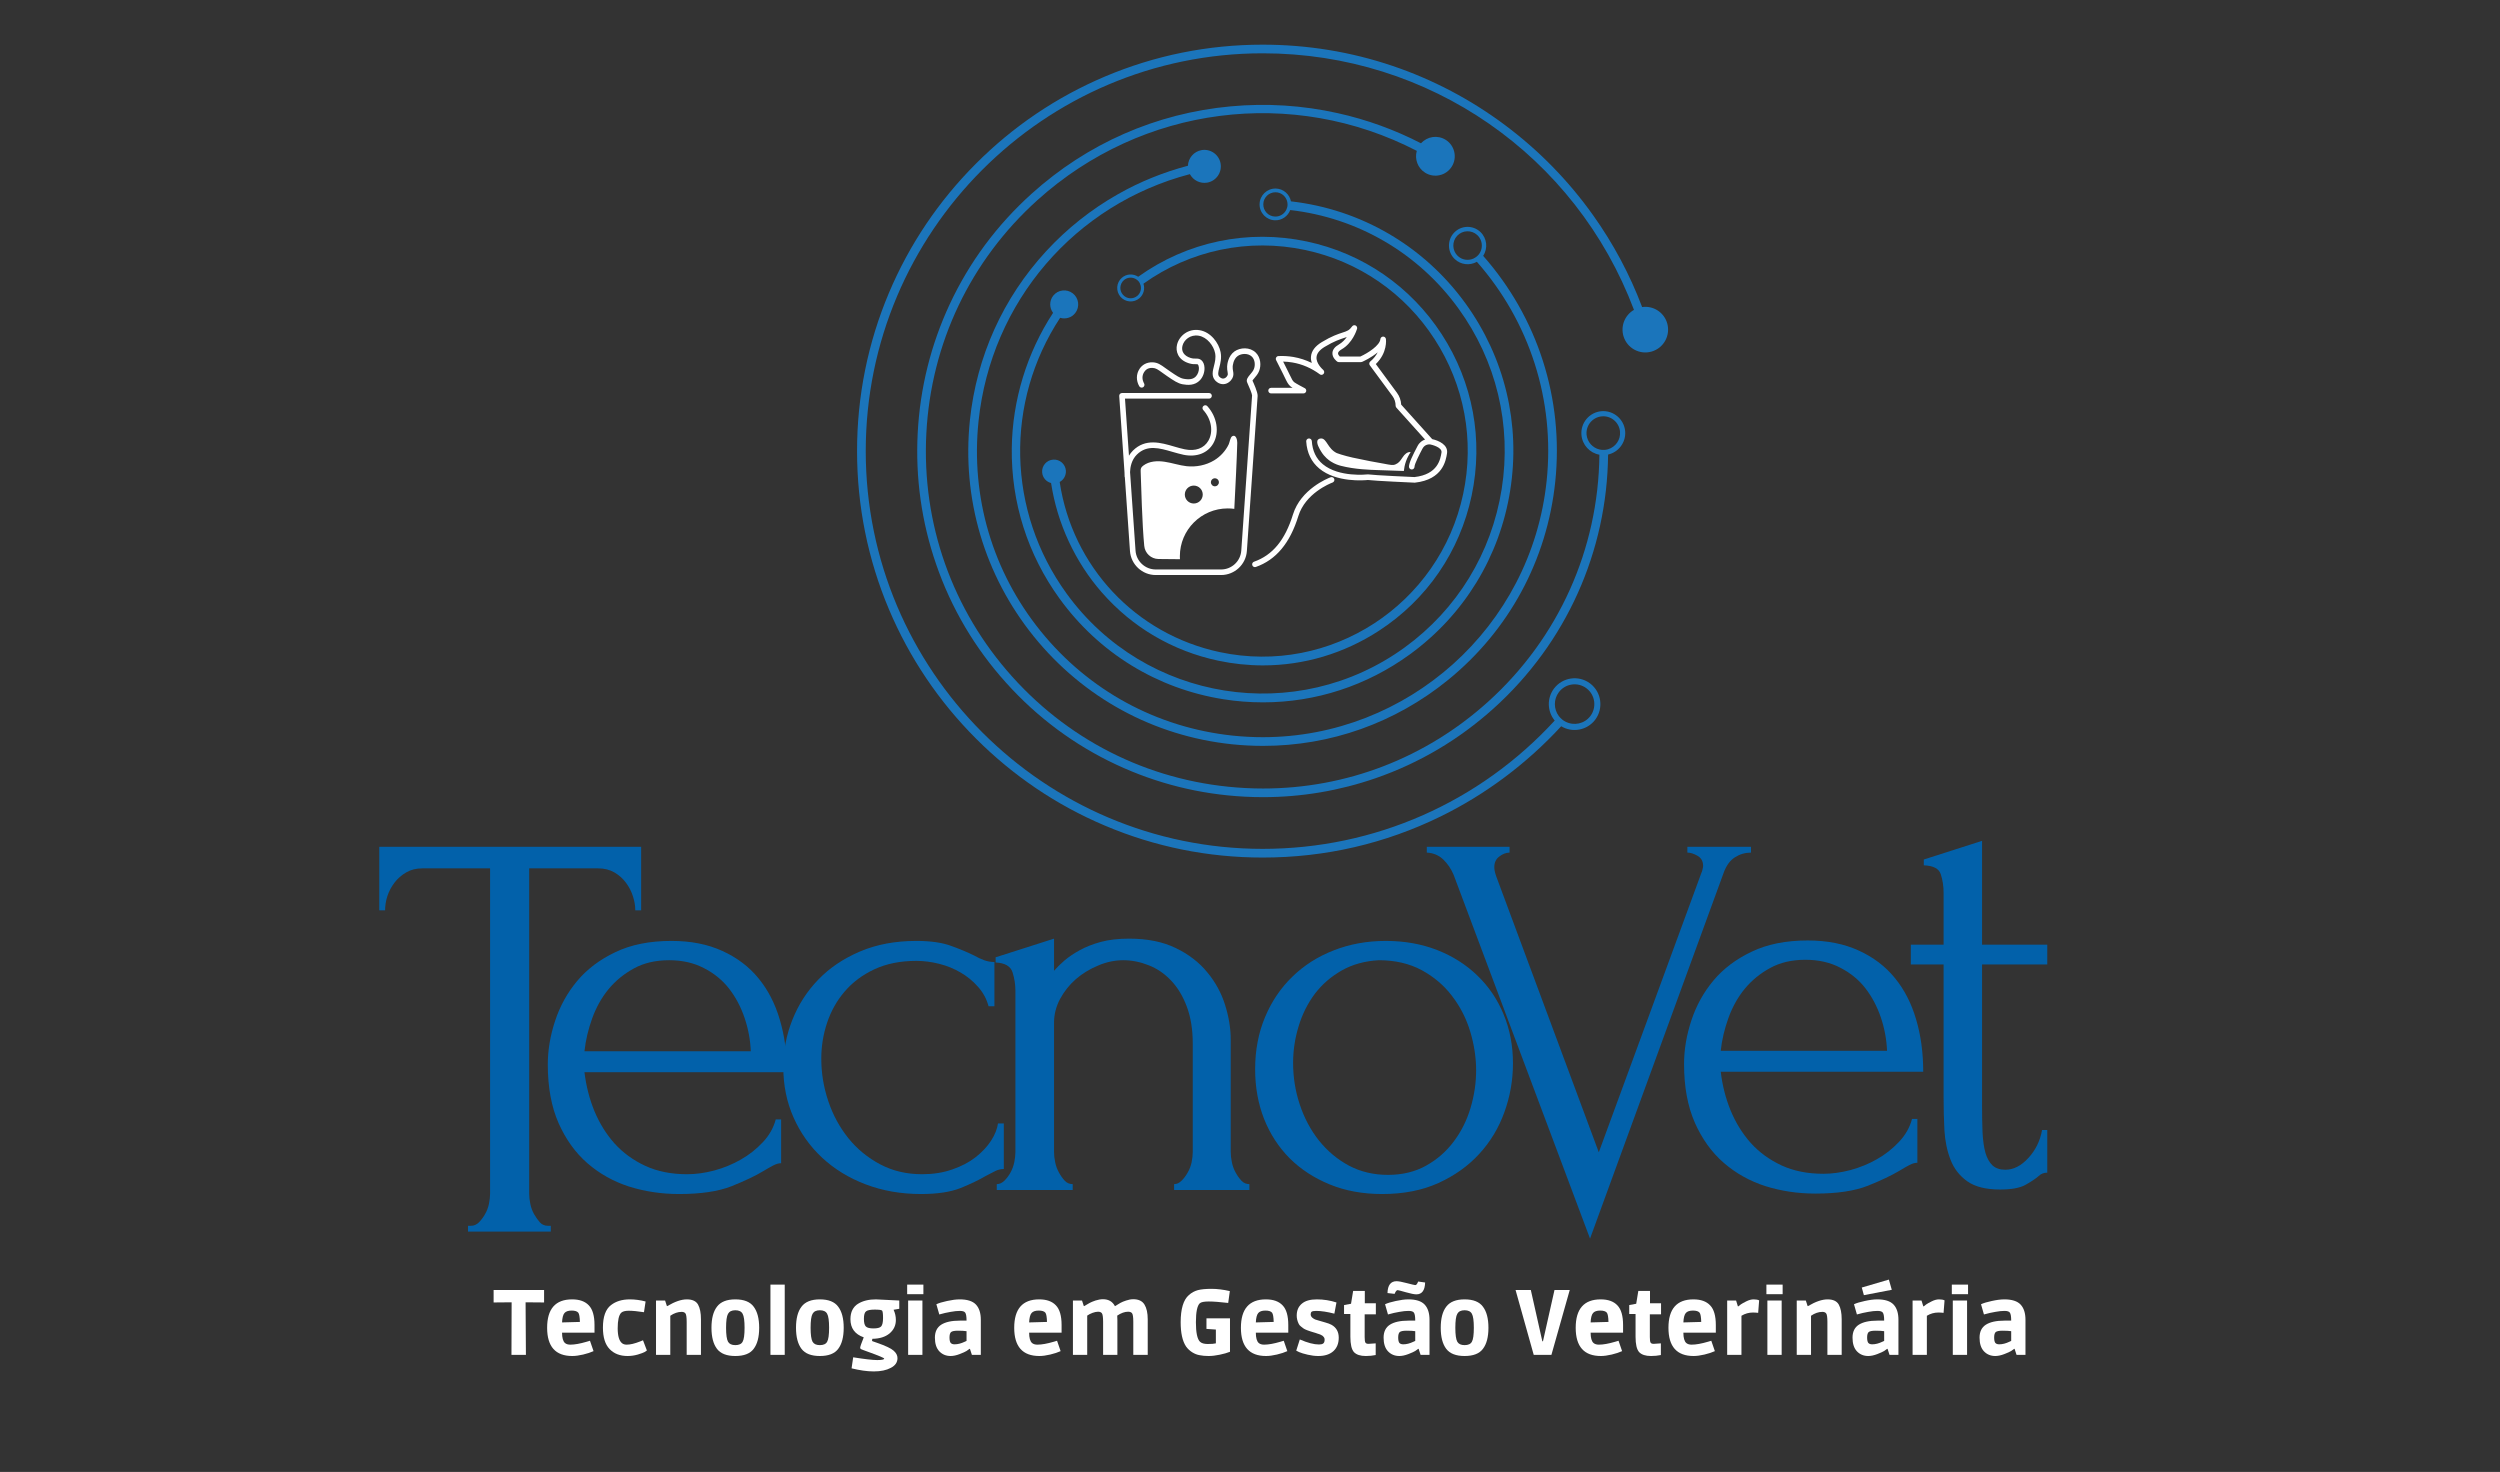 <svg version="1.0" preserveAspectRatio="xMidYMid meet" height="189" viewBox="0 0 240.75 141.75" zoomAndPan="magnify" width="321" xmlns:xlink="http://www.w3.org/1999/xlink" xmlns="http://www.w3.org/2000/svg"><rect x="0" y="0" width="240.75" height="141.75" fill="#333333" stroke="none"/><defs><g></g><clipPath id="4a971feea4"><path clip-rule="nonzero" d="M 82.535 4.266 L 160.891 4.266 L 160.891 82.617 L 82.535 82.617 Z M 82.535 4.266"></path></clipPath><clipPath id="54b3aa7fe5"><path clip-rule="nonzero" d="M 107.75 31.316 L 139.801 31.316 L 139.801 55.535 L 107.75 55.535 Z M 107.75 31.316"></path></clipPath></defs><path fill-rule="nonzero" fill-opacity="1" d="M 109.719 28.727 C 109.473 28.938 109.59 28.836 109.719 28.727" fill="#1b75bb"></path><path fill-rule="nonzero" fill-opacity="1" d="M 109.637 27.082 C 109.746 27.211 109.812 27.359 109.848 27.512 C 109.926 27.859 109.82 28.238 109.531 28.484 C 109.117 28.844 108.488 28.797 108.133 28.379 C 107.773 27.965 107.82 27.336 108.234 26.977 C 108.191 27.016 108.152 27.051 108.129 27.07 C 108.148 27.055 108.18 27.027 108.234 26.977 C 108.309 26.914 108.34 26.887 108.352 26.879 C 108.336 26.891 108.285 26.934 108.234 26.977 C 108.551 26.703 108.992 26.668 109.34 26.852 C 109.449 26.906 109.551 26.984 109.637 27.082 Z M 108.039 26.746 C 107.496 27.215 107.434 28.035 107.902 28.578 C 108.367 29.121 109.188 29.184 109.73 28.715 C 110.141 28.363 110.273 27.805 110.113 27.32 C 114.621 24.094 120.227 22.914 125.688 24.074 C 130.852 25.176 135.277 28.223 138.148 32.656 C 141.023 37.094 142.004 42.383 140.906 47.555 C 138.641 58.23 128.129 65.07 117.473 62.801 C 109.344 61.07 103.27 54.555 102.047 46.414 C 102.43 46.207 102.676 45.785 102.645 45.32 C 102.598 44.691 102.051 44.215 101.418 44.262 C 100.789 44.305 100.312 44.855 100.359 45.488 C 100.395 45.992 100.754 46.398 101.219 46.516 C 101.809 50.391 103.52 54.098 106.113 57.059 C 109.055 60.418 112.922 62.688 117.301 63.621 C 118.738 63.926 120.184 64.078 121.621 64.078 C 125.559 64.078 129.414 62.941 132.793 60.742 C 137.406 57.742 140.578 53.117 141.719 47.727 C 142.863 42.34 141.844 36.824 138.848 32.203 C 135.852 27.582 131.242 24.402 125.863 23.258 C 120.164 22.043 114.312 23.281 109.609 26.652 C 109.137 26.336 108.488 26.355 108.039 26.746" fill="#1b75bb"></path><path fill-rule="nonzero" fill-opacity="1" d="M 109.738 28.711 L 109.73 28.715 L 109.719 28.727 Z M 109.738 28.711" fill="#1b75bb"></path><path fill-rule="nonzero" fill-opacity="1" d="M 109.738 28.711 C 109.797 28.66 109.848 28.613 109.871 28.594 C 109.855 28.609 109.812 28.645 109.738 28.711" fill="#1b75bb"></path><path fill-rule="nonzero" fill-opacity="1" d="M 122.668 18.512 L 122.68 18.512 Z M 122.797 20.855 C 122.152 20.844 121.641 20.305 121.656 19.66 C 121.668 19.016 122.203 18.504 122.848 18.516 C 122.789 18.516 122.73 18.516 122.695 18.512 C 122.723 18.512 122.77 18.516 122.848 18.516 C 123.367 18.527 123.801 18.879 123.941 19.352 C 123.977 19.465 123.992 19.586 123.992 19.711 C 123.988 19.883 123.945 20.043 123.879 20.184 C 123.688 20.59 123.273 20.867 122.797 20.855 Z M 124.32 19.391 C 124.184 18.703 123.586 18.172 122.855 18.156 C 122.016 18.141 121.316 18.809 121.297 19.652 C 121.277 20.496 121.949 21.195 122.789 21.215 C 122.773 21.215 122.758 21.215 122.742 21.215 C 122.758 21.215 122.77 21.215 122.789 21.215 C 122.891 21.219 122.953 21.219 122.988 21.219 C 122.945 21.219 122.867 21.219 122.789 21.215 C 123.453 21.23 124.027 20.816 124.25 20.227 C 130.738 20.969 136.578 24.367 140.445 29.703 C 144.105 34.75 145.586 40.926 144.613 47.09 C 143.637 53.254 140.328 58.668 135.289 62.336 C 124.887 69.906 110.277 67.59 102.719 57.168 C 96.957 49.223 96.762 38.711 102.09 30.605 C 102.609 30.762 103.195 30.598 103.547 30.145 C 104.004 29.555 103.898 28.707 103.309 28.25 C 102.723 27.793 101.875 27.898 101.418 28.484 C 101.035 28.98 101.051 29.652 101.41 30.129 C 98.898 33.965 97.492 38.531 97.434 43.145 C 97.367 48.387 98.961 53.406 102.043 57.656 C 105.836 62.887 111.434 66.324 117.805 67.336 C 119.082 67.539 120.363 67.637 121.633 67.637 C 126.691 67.637 131.605 66.047 135.777 63.012 C 140.996 59.211 144.426 53.605 145.434 47.219 C 146.445 40.836 144.91 34.441 141.121 29.211 C 137.109 23.68 131.051 20.156 124.32 19.391" fill="#1b75bb"></path><path fill-rule="nonzero" fill-opacity="1" d="M 122.742 21.215 C 122.688 21.215 122.641 21.211 122.613 21.211 C 122.645 21.211 122.691 21.215 122.742 21.215" fill="#1b75bb"></path><path fill-rule="nonzero" fill-opacity="1" d="M 142.332 24.59 C 142.211 24.715 142.078 24.812 141.93 24.883 C 141.434 25.125 140.816 25.055 140.387 24.652 C 139.836 24.129 139.809 23.258 140.328 22.703 C 140.848 22.152 141.719 22.125 142.27 22.645 L 142.285 22.656 L 142.27 22.645 C 142.734 23.082 142.828 23.77 142.535 24.309 C 142.48 24.406 142.414 24.504 142.332 24.59 Z M 142.559 22.336 C 141.84 21.656 140.699 21.691 140.023 22.414 C 139.344 23.137 139.379 24.277 140.098 24.957 C 140.07 24.93 140.039 24.902 140.012 24.879 C 140.039 24.902 140.066 24.926 140.098 24.957 C 140.121 24.977 140.137 24.992 140.152 25.012 C 140.137 24.992 140.117 24.977 140.102 24.957 C 140.688 25.512 141.555 25.59 142.223 25.211 C 147.312 30.992 149.754 38.582 148.941 46.312 C 147.457 60.453 135.496 70.992 121.609 70.992 C 120.652 70.992 119.684 70.941 118.711 70.84 C 111.406 70.07 104.836 66.496 100.211 60.773 C 95.59 55.055 93.465 47.871 94.234 40.551 C 95.441 29.039 103.535 19.668 114.586 16.77 C 114.902 17.359 115.566 17.707 116.262 17.586 C 117.121 17.43 117.695 16.605 117.543 15.742 C 117.387 14.879 116.566 14.305 115.703 14.457 C 114.957 14.594 114.426 15.23 114.398 15.961 C 112.047 16.582 109.781 17.496 107.648 18.707 C 105.078 20.164 102.762 22.004 100.754 24.18 C 96.59 28.695 94.047 34.328 93.402 40.465 C 92.613 48.008 94.801 55.406 99.562 61.301 C 104.328 67.195 111.098 70.879 118.625 71.672 C 119.633 71.777 120.641 71.828 121.641 71.828 C 128.105 71.828 134.328 69.633 139.422 65.5 C 145.305 60.727 148.98 53.941 149.77 46.398 C 150.605 38.426 148.086 30.598 142.828 24.637 C 143.301 23.918 143.203 22.945 142.559 22.336" fill="#1b75bb"></path><path fill-rule="nonzero" fill-opacity="1" d="M 139.934 24.801 C 139.871 24.742 139.883 24.758 139.934 24.801" fill="#1b75bb"></path><path fill-rule="nonzero" fill-opacity="1" d="M 140.152 25.012 C 140.223 25.074 140.281 25.129 140.301 25.148 C 140.285 25.137 140.242 25.094 140.152 25.012" fill="#1b75bb"></path><path fill-rule="nonzero" fill-opacity="1" d="M 152.293 41.883 C 152.195 40.719 152.387 43.047 152.293 41.883" fill="#1b75bb"></path><path fill-rule="nonzero" fill-opacity="1" d="M 154.859 43.262 C 154.754 43.293 154.645 43.312 154.531 43.324 C 154.355 43.336 154.188 43.324 154.027 43.285 C 153.363 43.125 152.848 42.559 152.785 41.844 C 152.711 40.953 153.375 40.168 154.266 40.094 C 155.152 40.02 155.934 40.684 156.008 41.574 C 156.074 42.352 155.578 43.047 154.859 43.262 Z M 154.223 39.598 C 153.062 39.695 152.195 40.719 152.293 41.883 C 152.375 42.859 153.105 43.625 154.023 43.789 C 153.93 52.879 150.09 61.453 143.297 67.582 C 137.289 73 129.656 75.934 121.633 75.934 C 121.059 75.934 120.477 75.918 119.898 75.887 C 111.246 75.43 103.289 71.629 97.492 65.18 C 91.695 58.727 88.754 50.402 89.207 41.73 C 89.66 33.062 93.453 25.09 99.895 19.281 C 110.012 10.152 124.477 8.34 136.438 14.527 C 136.211 15.312 136.52 16.184 137.242 16.633 C 138.117 17.18 139.27 16.91 139.812 16.035 C 140.355 15.156 140.086 14.004 139.215 13.461 C 138.434 12.977 137.438 13.137 136.844 13.801 C 134.309 12.492 131.617 11.516 128.816 10.895 C 125.434 10.141 121.969 9.922 118.516 10.242 C 111.34 10.906 104.707 13.816 99.336 18.664 C 96 21.672 93.348 25.25 91.461 29.289 C 89.641 33.195 88.602 37.367 88.375 41.688 C 88.148 46.012 88.746 50.27 90.152 54.344 C 91.605 58.559 93.867 62.395 96.875 65.738 C 99.879 69.082 103.445 71.734 107.48 73.625 C 111.375 75.453 115.539 76.492 119.852 76.719 C 120.445 76.75 121.039 76.766 121.629 76.766 C 125.332 76.766 128.977 76.152 132.48 74.938 C 136.691 73.48 140.516 71.215 143.855 68.203 C 150.828 61.91 154.77 53.105 154.859 43.773 C 155.871 43.547 156.59 42.598 156.504 41.535 C 156.406 40.371 155.383 39.504 154.223 39.598" fill="#1b75bb"></path><path fill-rule="nonzero" fill-opacity="1" d="M 149.422 66.609 C 149.438 66.586 149.504 66.496 149.656 66.301 C 150.285 65.469 149.484 66.527 149.422 66.609" fill="#1b75bb"></path><g clip-path="url(#4a971feea4)"><path fill-rule="nonzero" fill-opacity="1" d="M 150.121 66.652 C 150.754 65.816 151.949 65.652 152.785 66.289 C 153.621 66.926 153.781 68.125 153.148 68.961 C 152.578 69.711 151.555 69.918 150.75 69.492 C 150.656 69.445 150.566 69.391 150.48 69.324 C 150.34 69.215 150.219 69.09 150.113 68.953 C 149.617 68.289 149.594 67.348 150.121 66.652 Z M 153.031 69.113 C 153.055 69.082 153.082 69.043 153.113 69.004 C 153.078 69.051 153.051 69.086 153.031 69.113 Z M 160.551 31.133 C 160.242 30.066 159.203 29.418 158.137 29.57 C 156.953 26.438 155.371 23.473 153.418 20.73 C 151.055 17.41 148.203 14.492 144.938 12.051 C 141.637 9.582 137.992 7.664 134.109 6.348 C 130.09 4.988 125.879 4.301 121.598 4.301 C 116.324 4.301 111.211 5.336 106.395 7.375 C 101.742 9.348 97.566 12.168 93.977 15.766 C 90.391 19.359 87.574 23.543 85.605 28.203 C 83.57 33.031 82.535 38.156 82.535 43.441 C 82.535 48.723 83.57 53.852 85.605 58.676 C 87.574 63.336 90.391 67.523 93.977 71.117 C 97.566 74.711 101.742 77.535 106.395 79.504 C 111.211 81.547 116.324 82.582 121.598 82.582 C 127.613 82.582 133.383 81.246 138.75 78.617 C 143.09 76.488 147.055 73.512 150.344 69.938 C 151.418 70.59 152.836 70.336 153.613 69.316 C 154.441 68.223 154.23 66.656 153.137 65.824 C 152.047 64.992 150.484 65.207 149.656 66.301 C 148.945 67.234 149 68.52 149.719 69.391 C 142.48 77.27 132.371 81.746 121.598 81.746 C 100.52 81.746 83.371 64.562 83.371 43.441 C 83.371 22.32 100.52 5.133 121.598 5.133 C 137.648 5.133 151.742 14.973 157.352 29.84 C 156.492 30.332 156.051 31.363 156.336 32.355 C 156.672 33.52 157.887 34.191 159.051 33.855 C 160.215 33.52 160.887 32.301 160.551 31.133" fill="#1b75bb"></path></g><g clip-path="url(#54b3aa7fe5)"><path fill-rule="nonzero" fill-opacity="1" d="M 108.289 45.477 L 107.781 38.137 C 107.773 38.062 107.801 37.988 107.852 37.934 C 107.902 37.879 107.973 37.848 108.047 37.848 L 116.434 37.848 C 116.582 37.848 116.699 37.969 116.699 38.117 C 116.699 38.266 116.582 38.387 116.434 38.387 L 108.336 38.387 L 108.719 43.883 C 108.82 43.711 108.949 43.547 109.102 43.391 C 110.312 42.195 111.777 42.621 113.066 43 C 113.422 43.102 113.762 43.203 114.094 43.27 C 115.117 43.48 115.949 43.176 116.371 42.434 C 116.867 41.566 116.66 40.348 115.867 39.477 C 115.77 39.367 115.777 39.195 115.887 39.098 C 115.996 38.996 116.168 39.004 116.266 39.113 C 117.211 40.16 117.449 41.633 116.84 42.699 C 116.301 43.641 115.234 44.051 113.984 43.797 C 113.633 43.723 113.266 43.617 112.914 43.516 C 111.656 43.148 110.469 42.801 109.48 43.777 C 108.969 44.285 108.84 44.973 108.824 45.457 L 109.352 53.027 C 109.422 54.043 110.273 54.84 111.293 54.84 L 117.594 54.84 C 118.613 54.84 119.465 54.043 119.535 53.027 L 120.574 38.098 C 120.574 38.094 120.574 38.09 120.574 38.086 C 120.574 38.082 120.574 38.078 120.574 38.074 C 120.574 37.934 120.305 37.262 120.109 36.848 C 119.969 36.559 120.191 36.297 120.387 36.066 C 120.523 35.906 120.676 35.73 120.754 35.527 C 120.891 35.184 120.867 34.652 120.559 34.348 C 120.199 33.992 119.555 34.027 119.195 34.281 C 118.758 34.59 118.711 35.234 118.707 35.309 C 118.699 35.469 118.723 35.594 118.742 35.719 C 118.777 35.918 118.82 36.145 118.68 36.418 C 118.547 36.672 118.238 36.98 117.816 36.996 C 117.371 37.012 117.066 36.691 117.012 36.625 C 116.656 36.223 116.781 35.73 116.902 35.254 C 117 34.863 117.102 34.461 117.016 34.012 C 116.875 33.289 116.242 32.461 115.43 32.328 C 114.629 32.195 114.008 32.727 113.867 33.316 C 113.742 33.848 114.035 34.277 114.652 34.469 C 114.867 34.535 115.016 34.535 115.148 34.531 C 115.32 34.531 115.516 34.527 115.703 34.695 C 115.875 34.848 115.98 35.102 115.992 35.398 C 116.016 35.836 115.852 36.297 115.566 36.605 C 115.062 37.145 114.371 37.094 113.891 37.008 C 113.426 36.922 113.051 36.668 112.375 36.207 C 112.199 36.086 112.051 35.98 111.918 35.883 C 111.5 35.582 111.312 35.445 110.996 35.43 C 110.742 35.414 110.57 35.488 110.488 35.531 C 110.215 35.684 110.102 35.961 110.066 36.074 C 109.938 36.477 110.117 36.824 110.176 36.922 C 110.25 37.051 110.207 37.215 110.078 37.293 C 109.953 37.367 109.785 37.324 109.711 37.195 C 109.625 37.051 109.359 36.527 109.551 35.91 C 109.621 35.695 109.801 35.297 110.23 35.062 C 110.457 34.938 110.738 34.875 111.023 34.891 C 111.5 34.918 111.789 35.129 112.23 35.449 C 112.359 35.539 112.504 35.645 112.676 35.762 C 113.312 36.195 113.633 36.414 113.988 36.477 C 114.566 36.582 114.918 36.512 115.172 36.238 C 115.359 36.035 115.469 35.719 115.457 35.426 C 115.449 35.273 115.406 35.152 115.344 35.094 C 115.32 35.07 115.301 35.066 115.16 35.07 C 115.004 35.074 114.793 35.078 114.496 34.984 C 113.414 34.648 113.199 33.809 113.348 33.191 C 113.543 32.363 114.41 31.613 115.52 31.797 C 116.602 31.977 117.367 33.02 117.543 33.906 C 117.656 34.477 117.527 34.98 117.422 35.387 C 117.312 35.828 117.254 36.086 117.414 36.27 C 117.422 36.277 117.594 36.469 117.797 36.457 C 117.977 36.453 118.133 36.305 118.199 36.168 C 118.254 36.066 118.246 35.996 118.215 35.812 C 118.191 35.676 118.16 35.504 118.172 35.281 C 118.18 35.117 118.254 34.289 118.883 33.84 C 119.426 33.457 120.363 33.395 120.938 33.965 C 121.418 34.438 121.461 35.211 121.254 35.727 C 121.145 36.012 120.949 36.234 120.797 36.414 C 120.73 36.492 120.645 36.594 120.613 36.652 C 120.707 36.852 121.125 37.766 121.109 38.121 C 121.109 38.125 121.109 38.133 121.109 38.137 L 120.074 53.062 C 119.984 54.359 118.895 55.375 117.594 55.375 L 111.293 55.375 C 109.992 55.375 108.906 54.359 108.816 53.062 L 108.324 45.977 C 108.312 45.949 108.301 45.926 108.301 45.895 C 108.293 45.789 108.285 45.645 108.289 45.477 Z M 122.137 37.617 C 122.137 37.469 122.254 37.348 122.406 37.348 L 124.477 37.348 C 124.348 37.27 124.297 37.23 124.277 37.211 C 124.039 37 123.961 36.836 123.691 36.281 L 123.555 36 C 123.332 35.547 123.113 35.113 122.891 34.684 C 122.848 34.602 122.852 34.504 122.895 34.426 C 122.941 34.344 123.023 34.293 123.117 34.289 C 123.598 34.266 124.078 34.297 124.551 34.375 C 125.168 34.48 125.758 34.676 126.324 34.949 C 126.262 34.762 126.227 34.559 126.246 34.348 C 126.289 33.805 126.641 33.336 127.289 32.945 C 128.242 32.367 128.844 32.172 129.285 32.027 C 129.734 31.883 129.938 31.812 130.207 31.434 C 130.207 31.43 130.211 31.43 130.215 31.426 C 130.223 31.414 130.23 31.406 130.238 31.398 C 130.242 31.395 130.25 31.391 130.254 31.383 C 130.301 31.344 130.359 31.316 130.426 31.316 C 130.574 31.316 130.695 31.438 130.695 31.586 C 130.695 31.59 130.695 31.594 130.695 31.598 C 130.695 31.621 130.688 31.645 130.684 31.668 C 130.68 31.672 130.684 31.676 130.68 31.68 C 130.633 31.832 130.238 33.047 129.203 33.637 C 128.984 33.766 128.859 33.898 128.852 34.016 C 128.844 34.133 128.949 34.258 129.023 34.332 L 131.004 34.332 C 131.742 33.996 132.875 33.266 132.93 32.66 C 132.941 32.523 133.055 32.418 133.191 32.414 C 133.328 32.41 133.445 32.512 133.465 32.648 C 133.473 32.703 133.625 33.969 132.492 35.059 L 134.523 37.82 C 134.773 38.156 134.914 38.551 134.934 38.965 L 137.922 42.289 C 138.555 42.426 139.477 42.844 139.348 43.656 C 139.238 44.348 138.949 46.184 136.254 46.48 C 136.246 46.48 136.234 46.48 136.227 46.48 C 136.223 46.48 136.219 46.48 136.215 46.48 C 136.059 46.473 132.43 46.312 131.723 46.223 C 131.371 46.262 128.691 46.488 127.043 45.117 C 126.281 44.48 125.859 43.605 125.789 42.508 C 125.781 42.359 125.895 42.23 126.043 42.223 C 126.191 42.215 126.316 42.324 126.328 42.473 C 126.387 43.418 126.742 44.168 127.387 44.703 C 128.941 45.996 131.668 45.688 131.695 45.684 C 131.719 45.684 131.742 45.684 131.766 45.684 C 132.328 45.766 135.91 45.93 136.215 45.941 C 138.48 45.688 138.715 44.207 138.816 43.574 C 138.898 43.055 137.812 42.816 137.742 42.801 C 137.742 42.801 137.742 42.801 137.738 42.801 C 137.688 42.793 137.227 42.738 136.984 43.203 C 136.734 43.68 136.219 44.668 136.219 44.941 C 136.219 45.09 136.102 45.211 135.953 45.211 C 135.801 45.211 135.684 45.09 135.684 44.941 C 135.684 44.566 136.055 43.82 136.508 42.957 C 136.691 42.602 136.969 42.414 137.234 42.328 L 134.469 39.254 C 134.426 39.203 134.398 39.137 134.398 39.07 C 134.398 38.734 134.293 38.41 134.094 38.137 L 131.914 35.18 C 131.828 35.066 131.848 34.906 131.957 34.812 C 132.301 34.527 132.523 34.219 132.672 33.93 C 132.062 34.441 131.305 34.789 131.172 34.848 C 131.137 34.863 131.098 34.871 131.062 34.871 L 128.926 34.871 C 128.871 34.871 128.816 34.852 128.77 34.82 C 128.723 34.785 128.289 34.461 128.312 33.988 C 128.328 33.676 128.539 33.398 128.938 33.172 C 129.262 32.984 129.508 32.719 129.695 32.457 C 129.617 32.484 129.535 32.512 129.449 32.539 C 129.035 32.676 128.469 32.859 127.566 33.402 C 127.074 33.699 126.809 34.031 126.781 34.391 C 126.73 35.004 127.363 35.566 127.418 35.613 C 127.422 35.617 127.422 35.621 127.426 35.621 C 127.438 35.633 127.449 35.645 127.457 35.656 C 127.523 35.738 127.543 35.848 127.496 35.945 C 127.449 36.043 127.352 36.098 127.254 36.098 C 127.211 36.098 127.172 36.086 127.133 36.066 C 127.121 36.059 127.102 36.051 127.086 36.039 C 127.086 36.039 127.086 36.035 127.086 36.035 C 126.285 35.449 125.402 35.066 124.461 34.906 C 124.168 34.855 123.867 34.828 123.566 34.82 C 123.723 35.129 123.879 35.441 124.039 35.766 L 124.176 36.047 C 124.434 36.582 124.48 36.672 124.637 36.809 C 124.637 36.809 124.809 36.945 125.645 37.379 C 125.758 37.434 125.812 37.559 125.785 37.68 C 125.754 37.801 125.648 37.887 125.523 37.887 L 122.406 37.887 C 122.254 37.887 122.137 37.766 122.137 37.617 Z M 120.938 54.598 C 120.91 54.609 120.879 54.613 120.852 54.613 C 120.738 54.613 120.637 54.547 120.598 54.434 C 120.547 54.297 120.621 54.141 120.762 54.094 C 122.559 53.457 123.75 52.012 124.516 49.535 C 125.266 47.113 127.844 46.07 128.137 45.961 C 128.273 45.91 128.43 45.977 128.484 46.113 C 128.539 46.25 128.473 46.402 128.34 46.461 C 128.059 46.566 125.707 47.516 125.031 49.695 C 124.223 52.309 122.883 53.914 120.938 54.598 Z M 126.914 42.352 C 127.016 42.219 127.219 42.223 127.23 42.223 C 127.773 42.23 127.848 43.203 128.734 43.633 C 128.797 43.664 128.914 43.699 129.148 43.773 C 129.914 44.008 130.441 44.113 131.91 44.406 C 132.352 44.496 132.797 44.562 133.238 44.648 C 133.918 44.777 134.148 44.836 134.414 44.707 C 134.695 44.57 134.801 44.453 135.078 44.031 C 135.254 43.762 135.527 43.488 135.848 43.539 C 135.664 43.809 135.516 44.098 135.402 44.406 C 135.27 44.777 135.215 45.105 135.191 45.355 C 134.09 45.312 133.223 45.285 132.688 45.27 C 131.969 45.246 130.477 45.207 129.117 44.855 C 128.918 44.801 128.559 44.699 128.164 44.445 C 127.961 44.316 127.555 44.02 127.238 43.5 C 127.098 43.27 126.691 42.633 126.914 42.352 Z M 116.992 46.832 C 116.781 46.832 116.609 46.656 116.609 46.445 C 116.609 46.23 116.781 46.059 116.992 46.059 C 117.207 46.059 117.379 46.23 117.379 46.445 C 117.379 46.656 117.207 46.832 116.992 46.832 Z M 114.961 48.488 C 114.484 48.488 114.098 48.102 114.098 47.625 C 114.098 47.148 114.484 46.762 114.961 46.762 C 115.438 46.762 115.824 47.148 115.824 47.625 C 115.824 48.102 115.438 48.488 114.961 48.488 Z M 118.66 42.012 C 118.477 42.109 118.414 42.613 118.324 42.793 C 118.023 43.422 117.527 43.961 116.934 44.324 C 116.145 44.805 115.188 44.992 114.27 44.895 C 113.559 44.816 112.875 44.574 112.164 44.469 C 111.457 44.359 110.676 44.402 110.105 44.832 C 110.016 44.898 109.93 44.98 109.887 45.078 C 109.84 45.191 109.84 45.316 109.848 45.438 C 109.891 46.594 109.988 50.531 110.191 52.57 C 110.258 53.277 110.844 53.82 111.555 53.832 C 112.113 53.844 112.852 53.848 113.629 53.852 C 113.625 53.758 113.621 53.66 113.621 53.566 C 113.621 51.023 115.684 48.961 118.227 48.961 C 118.441 48.961 118.652 48.973 118.863 49.004 C 118.973 46.879 119.109 44.18 119.148 42.645 C 119.156 42.41 119.047 41.797 118.66 42.012" fill="#ffffff"></path></g><g fill-opacity="1" fill="#0261aa"><g transform="translate(36.023, 118.606)"><g><path d="M 16.734 -0.562 L 17.016 -0.562 L 17.016 0 L 9.047 0 L 9.047 -0.562 L 9.328 -0.562 C 9.617 -0.562 9.875 -0.672 10.094 -0.891 C 10.32 -1.117 10.52 -1.383 10.688 -1.688 C 10.863 -1.988 10.988 -2.316 11.062 -2.672 C 11.133 -3.023 11.172 -3.352 11.172 -3.656 L 11.172 -34.984 L 4.656 -34.984 C 4.062 -34.984 3.539 -34.852 3.094 -34.594 C 2.645 -34.332 2.27 -34.004 1.969 -33.609 C 1.664 -33.211 1.438 -32.781 1.281 -32.312 C 1.133 -31.844 1.062 -31.383 1.062 -30.938 L 0.5 -30.938 L 0.5 -37.062 L 25.719 -37.062 L 25.719 -30.938 L 25.156 -30.938 C 25.156 -31.383 25.078 -31.844 24.922 -32.312 C 24.773 -32.781 24.551 -33.211 24.25 -33.609 C 23.957 -34.004 23.586 -34.332 23.141 -34.594 C 22.691 -34.852 22.164 -34.984 21.562 -34.984 L 14.938 -34.984 L 14.938 -3.656 C 14.938 -3.352 14.973 -3.023 15.047 -2.672 C 15.117 -2.316 15.238 -1.988 15.406 -1.688 C 15.582 -1.383 15.77 -1.117 15.969 -0.891 C 16.176 -0.672 16.43 -0.562 16.734 -0.562 Z M 16.734 -0.562"></path></g></g></g><g fill-opacity="1" fill="#ffffff"><g transform="translate(47.676, 130.474)"><g><path d="M -0.141 -6.25 L 4.719 -6.25 L 4.719 -5.047 L 2.938 -5.062 L 2.969 0 L 1.578 0 L 1.594 -5.062 L -0.141 -5.047 Z M -0.141 -6.25"></path></g></g></g><g fill-opacity="1" fill="#ffffff"><g transform="translate(52.267, 130.474)"><g><path d="M 2.844 0.109 C 1.227 0.109 0.422 -0.797 0.422 -2.609 C 0.422 -4.43 1.223 -5.344 2.828 -5.344 C 3.547 -5.344 4.082 -5.148 4.438 -4.766 C 4.801 -4.391 4.984 -3.758 4.984 -2.875 L 4.984 -2.141 L 1.859 -2.141 C 1.859 -1.641 1.953 -1.305 2.141 -1.141 C 2.266 -1.035 2.438 -0.984 2.656 -0.984 C 3.07 -0.984 3.598 -1.078 4.234 -1.266 L 4.547 -1.359 L 4.891 -0.359 C 4.617 -0.234 4.285 -0.125 3.891 -0.031 C 3.492 0.062 3.145 0.109 2.844 0.109 Z M 3.422 -4.062 C 3.316 -4.195 3.102 -4.266 2.781 -4.266 C 2.457 -4.266 2.227 -4.188 2.094 -4.031 C 1.957 -3.875 1.879 -3.57 1.859 -3.125 L 3.578 -3.172 C 3.566 -3.641 3.516 -3.938 3.422 -4.062 Z M 3.422 -4.062"></path></g></g></g><g fill-opacity="1" fill="#ffffff"><g transform="translate(57.64, 130.474)"><g><path d="M 4.375 -4.109 C 3.758 -4.203 3.27 -4.25 2.906 -4.25 C 2.551 -4.25 2.305 -4.18 2.172 -4.047 C 1.953 -3.816 1.844 -3.32 1.844 -2.562 C 1.844 -1.812 1.988 -1.328 2.281 -1.109 C 2.395 -1.023 2.539 -0.984 2.719 -0.984 C 3.051 -0.984 3.484 -1.086 4.016 -1.297 L 4.281 -1.406 L 4.656 -0.422 C 4.602 -0.379 4.523 -0.328 4.422 -0.266 C 4.328 -0.211 4.113 -0.133 3.781 -0.031 C 3.457 0.062 3.129 0.109 2.797 0.109 C 2.066 0.109 1.488 -0.113 1.062 -0.562 C 0.633 -1.008 0.422 -1.695 0.422 -2.625 C 0.422 -3.676 0.68 -4.398 1.203 -4.797 C 1.672 -5.16 2.273 -5.344 3.016 -5.344 C 3.523 -5.344 4.031 -5.273 4.531 -5.141 Z M 4.375 -4.109"></path></g></g></g><g fill-opacity="1" fill="#ffffff"><g transform="translate(62.471, 130.474)"><g><path d="M 2.078 0 L 0.703 0 L 0.703 -5.234 L 1.578 -5.234 L 1.75 -4.703 L 1.797 -4.703 C 2.516 -5.129 3.141 -5.344 3.672 -5.344 C 4.203 -5.344 4.562 -5.176 4.75 -4.844 C 4.938 -4.508 5.031 -4.035 5.031 -3.422 L 5.031 0 L 3.656 0 L 3.656 -3.172 C 3.656 -3.629 3.613 -3.906 3.531 -4 C 3.457 -4.094 3.336 -4.141 3.172 -4.141 C 2.805 -4.141 2.441 -4.016 2.078 -3.766 Z M 2.078 0"></path></g></g></g><g fill-opacity="1" fill="#ffffff"><g transform="translate(68.093, 130.474)"><g><path d="M 0.953 -4.641 C 1.305 -5.109 1.895 -5.344 2.719 -5.344 C 3.551 -5.344 4.141 -5.109 4.484 -4.641 C 4.836 -4.18 5.016 -3.504 5.016 -2.609 C 5.016 -1.711 4.836 -1.035 4.484 -0.578 C 4.141 -0.117 3.551 0.109 2.719 0.109 C 1.895 0.109 1.305 -0.117 0.953 -0.578 C 0.598 -1.047 0.422 -1.723 0.422 -2.609 C 0.422 -3.504 0.598 -4.18 0.953 -4.641 Z M 3.609 -2.609 C 3.609 -3.285 3.547 -3.734 3.422 -3.953 C 3.305 -4.18 3.07 -4.297 2.719 -4.297 C 2.375 -4.297 2.141 -4.18 2.016 -3.953 C 1.891 -3.734 1.828 -3.285 1.828 -2.609 C 1.828 -1.941 1.891 -1.492 2.016 -1.266 C 2.141 -1.047 2.375 -0.938 2.719 -0.938 C 3.07 -0.938 3.305 -1.047 3.422 -1.266 C 3.547 -1.484 3.609 -1.93 3.609 -2.609 Z M 3.609 -2.609"></path></g></g></g><g fill-opacity="1" fill="#ffffff"><g transform="translate(73.538, 130.474)"><g><path d="M 2.031 0 L 0.656 0 L 0.656 -6.766 L 2.031 -6.766 Z M 2.031 0"></path></g></g></g><g fill-opacity="1" fill="#ffffff"><g transform="translate(76.233, 130.474)"><g><path d="M 0.953 -4.641 C 1.305 -5.109 1.895 -5.344 2.719 -5.344 C 3.551 -5.344 4.141 -5.109 4.484 -4.641 C 4.836 -4.18 5.016 -3.504 5.016 -2.609 C 5.016 -1.711 4.836 -1.035 4.484 -0.578 C 4.141 -0.117 3.551 0.109 2.719 0.109 C 1.895 0.109 1.305 -0.117 0.953 -0.578 C 0.598 -1.047 0.422 -1.723 0.422 -2.609 C 0.422 -3.504 0.598 -4.18 0.953 -4.641 Z M 3.609 -2.609 C 3.609 -3.285 3.547 -3.734 3.422 -3.953 C 3.305 -4.18 3.07 -4.297 2.719 -4.297 C 2.375 -4.297 2.141 -4.18 2.016 -3.953 C 1.891 -3.734 1.828 -3.285 1.828 -2.609 C 1.828 -1.941 1.891 -1.492 2.016 -1.266 C 2.141 -1.047 2.375 -0.938 2.719 -0.938 C 3.07 -0.938 3.305 -1.047 3.422 -1.266 C 3.547 -1.484 3.609 -1.93 3.609 -2.609 Z M 3.609 -2.609"></path></g></g></g><g fill-opacity="1" fill="#ffffff"><g transform="translate(81.678, 130.474)"><g><path d="M 4.594 -3.359 C 4.594 -2.836 4.391 -2.406 3.984 -2.062 C 3.578 -1.727 3.023 -1.555 2.328 -1.547 C 2.305 -1.441 2.297 -1.379 2.297 -1.359 C 2.297 -1.336 2.328 -1.316 2.391 -1.297 C 2.453 -1.273 2.57 -1.234 2.75 -1.172 C 3.594 -0.879 4.133 -0.625 4.375 -0.406 C 4.625 -0.188 4.75 0.051 4.75 0.312 C 4.75 0.719 4.535 1.031 4.109 1.25 C 3.691 1.477 3.145 1.594 2.469 1.594 C 2.133 1.594 1.789 1.566 1.438 1.516 C 1.082 1.461 0.711 1.391 0.328 1.297 L 0.484 0.234 C 1.586 0.41 2.359 0.5 2.797 0.5 C 3.242 0.5 3.469 0.453 3.469 0.359 C 3.469 0.297 2.961 0.082 1.953 -0.281 C 1.516 -0.438 1.27 -0.531 1.219 -0.562 C 1.176 -0.602 1.156 -0.645 1.156 -0.688 C 1.156 -0.781 1.27 -1.113 1.5 -1.688 C 0.645 -1.988 0.219 -2.57 0.219 -3.438 C 0.219 -3.781 0.281 -4.078 0.406 -4.328 C 0.539 -4.586 0.723 -4.785 0.953 -4.922 C 1.41 -5.203 1.984 -5.344 2.672 -5.344 L 4.922 -5.234 L 4.922 -4.438 L 4.375 -4.344 C 4.52 -4.031 4.594 -3.703 4.594 -3.359 Z M 2.438 -2.547 C 2.812 -2.547 3.055 -2.609 3.172 -2.734 C 3.297 -2.867 3.359 -3.141 3.359 -3.547 C 3.359 -3.961 3.328 -4.203 3.266 -4.266 C 3.203 -4.328 2.961 -4.359 2.547 -4.359 C 2.129 -4.359 1.852 -4.301 1.719 -4.188 C 1.582 -4.082 1.516 -3.844 1.516 -3.469 C 1.516 -3.102 1.578 -2.859 1.703 -2.734 C 1.828 -2.609 2.07 -2.547 2.438 -2.547 Z M 2.438 -2.547"></path></g></g></g><g fill-opacity="1" fill="#ffffff"><g transform="translate(86.704, 130.474)"><g><path d="M 2.125 0 L 0.75 0 L 0.75 -5.234 L 2.125 -5.234 Z M 2.219 -5.844 L 0.656 -5.844 L 0.656 -6.766 L 2.219 -6.766 Z M 2.219 -5.844"></path></g></g></g><g fill-opacity="1" fill="#ffffff"><g transform="translate(89.578, 130.474)"><g><path d="M 1.969 0.109 C 1.531 0.109 1.164 -0.039 0.875 -0.344 C 0.594 -0.645 0.453 -1.082 0.453 -1.656 C 0.453 -2.227 0.656 -2.645 1.062 -2.906 C 1.469 -3.164 2.062 -3.297 2.844 -3.297 L 3.5 -3.297 C 3.5 -3.691 3.457 -3.945 3.375 -4.062 C 3.301 -4.176 3.129 -4.234 2.859 -4.234 C 2.598 -4.234 2.301 -4.203 1.969 -4.141 C 1.633 -4.086 1.27 -4.004 0.875 -3.891 L 0.594 -4.875 C 0.832 -4.988 1.176 -5.094 1.625 -5.188 C 2.082 -5.289 2.488 -5.344 2.844 -5.344 C 3.57 -5.344 4.094 -5.176 4.406 -4.844 C 4.719 -4.508 4.875 -4.02 4.875 -3.375 L 4.875 0 L 4.016 0 L 3.828 -0.578 L 3.781 -0.578 C 3.707 -0.523 3.613 -0.457 3.5 -0.375 C 3.383 -0.301 3.164 -0.203 2.844 -0.078 C 2.52 0.047 2.227 0.109 1.969 0.109 Z M 3.5 -2.281 C 3.289 -2.312 3.016 -2.328 2.672 -2.328 C 2.328 -2.328 2.102 -2.281 2 -2.188 C 1.906 -2.094 1.859 -1.922 1.859 -1.672 C 1.859 -1.43 1.895 -1.258 1.969 -1.156 C 2.051 -1.062 2.176 -1.016 2.344 -1.016 C 2.656 -1.016 2.984 -1.098 3.328 -1.266 L 3.5 -1.344 Z M 3.5 -2.281"></path></g></g></g><g fill-opacity="1" fill="#ffffff"><g transform="translate(95.111, 130.474)"><g></g></g></g><g fill-opacity="1" fill="#ffffff"><g transform="translate(97.247, 130.474)"><g><path d="M 2.844 0.109 C 1.227 0.109 0.422 -0.797 0.422 -2.609 C 0.422 -4.43 1.223 -5.344 2.828 -5.344 C 3.547 -5.344 4.082 -5.148 4.438 -4.766 C 4.801 -4.391 4.984 -3.758 4.984 -2.875 L 4.984 -2.141 L 1.859 -2.141 C 1.859 -1.641 1.953 -1.305 2.141 -1.141 C 2.266 -1.035 2.438 -0.984 2.656 -0.984 C 3.07 -0.984 3.598 -1.078 4.234 -1.266 L 4.547 -1.359 L 4.891 -0.359 C 4.617 -0.234 4.285 -0.125 3.891 -0.031 C 3.492 0.062 3.145 0.109 2.844 0.109 Z M 3.422 -4.062 C 3.316 -4.195 3.102 -4.266 2.781 -4.266 C 2.457 -4.266 2.227 -4.188 2.094 -4.031 C 1.957 -3.875 1.879 -3.57 1.859 -3.125 L 3.578 -3.172 C 3.566 -3.641 3.516 -3.938 3.422 -4.062 Z M 3.422 -4.062"></path></g></g></g><g fill-opacity="1" fill="#ffffff"><g transform="translate(102.62, 130.474)"><g><path d="M 2.078 0 L 0.703 0 L 0.703 -5.234 L 1.578 -5.234 L 1.75 -4.703 L 1.797 -4.703 C 2.016 -4.836 2.188 -4.938 2.312 -5 C 2.438 -5.07 2.625 -5.148 2.875 -5.234 C 3.133 -5.316 3.375 -5.359 3.594 -5.359 C 4.133 -5.359 4.52 -5.133 4.75 -4.688 C 4.957 -4.82 5.129 -4.926 5.266 -5 C 5.41 -5.082 5.598 -5.16 5.828 -5.234 C 6.066 -5.316 6.297 -5.359 6.516 -5.359 C 7.023 -5.359 7.383 -5.188 7.594 -4.844 C 7.801 -4.508 7.906 -4.035 7.906 -3.422 L 7.906 0 L 6.516 0 L 6.516 -3.188 C 6.516 -3.645 6.473 -3.922 6.391 -4.016 C 6.316 -4.109 6.191 -4.156 6.016 -4.156 C 5.691 -4.156 5.344 -4.031 4.969 -3.781 C 4.977 -3.594 4.984 -3.441 4.984 -3.328 L 4.984 0 L 3.609 0 L 3.609 -3.188 C 3.609 -3.645 3.566 -3.922 3.484 -4.016 C 3.41 -4.109 3.289 -4.156 3.125 -4.156 C 2.969 -4.156 2.789 -4.117 2.594 -4.047 C 2.395 -3.973 2.223 -3.883 2.078 -3.781 Z M 2.078 0"></path></g></g></g><g fill-opacity="1" fill="#ffffff"><g transform="translate(111.125, 130.474)"><g></g></g></g><g fill-opacity="1" fill="#ffffff"><g transform="translate(113.26, 130.474)"><g><path d="M 2.281 -4.969 C 2.031 -4.738 1.906 -4.129 1.906 -3.141 C 1.906 -2.148 2.035 -1.523 2.297 -1.266 C 2.453 -1.117 2.703 -1.047 3.047 -1.047 C 3.398 -1.047 3.66 -1.066 3.828 -1.109 L 3.828 -2.438 L 2.922 -2.5 L 2.922 -3.516 L 5.188 -3.516 L 5.188 -0.297 C 4.926 -0.191 4.598 -0.098 4.203 -0.016 C 3.816 0.066 3.457 0.109 3.125 0.109 C 2.801 0.109 2.516 0.082 2.266 0.031 C 2.023 -0.008 1.785 -0.102 1.547 -0.25 C 1.316 -0.395 1.117 -0.582 0.953 -0.812 C 0.609 -1.332 0.438 -2.109 0.438 -3.141 C 0.438 -4.43 0.703 -5.305 1.234 -5.766 C 1.492 -5.992 1.781 -6.148 2.094 -6.234 C 2.414 -6.316 2.852 -6.359 3.406 -6.359 C 3.957 -6.359 4.547 -6.285 5.172 -6.141 L 5.016 -5 C 4.211 -5.094 3.586 -5.141 3.141 -5.141 C 2.691 -5.141 2.406 -5.082 2.281 -4.969 Z M 2.281 -4.969"></path></g></g></g><g fill-opacity="1" fill="#ffffff"><g transform="translate(119.078, 130.474)"><g><path d="M 2.844 0.109 C 1.227 0.109 0.422 -0.797 0.422 -2.609 C 0.422 -4.43 1.223 -5.344 2.828 -5.344 C 3.547 -5.344 4.082 -5.148 4.438 -4.766 C 4.801 -4.391 4.984 -3.758 4.984 -2.875 L 4.984 -2.141 L 1.859 -2.141 C 1.859 -1.641 1.953 -1.305 2.141 -1.141 C 2.266 -1.035 2.438 -0.984 2.656 -0.984 C 3.07 -0.984 3.598 -1.078 4.234 -1.266 L 4.547 -1.359 L 4.891 -0.359 C 4.617 -0.234 4.285 -0.125 3.891 -0.031 C 3.492 0.062 3.145 0.109 2.844 0.109 Z M 3.422 -4.062 C 3.316 -4.195 3.102 -4.266 2.781 -4.266 C 2.457 -4.266 2.227 -4.188 2.094 -4.031 C 1.957 -3.875 1.879 -3.57 1.859 -3.125 L 3.578 -3.172 C 3.566 -3.641 3.516 -3.938 3.422 -4.062 Z M 3.422 -4.062"></path></g></g></g><g fill-opacity="1" fill="#ffffff"><g transform="translate(124.452, 130.474)"><g><path d="M 2.297 -4.234 C 2.078 -4.234 1.93 -4.207 1.859 -4.156 C 1.797 -4.102 1.766 -4.02 1.766 -3.906 C 1.766 -3.789 1.812 -3.688 1.906 -3.594 C 2.008 -3.508 2.109 -3.445 2.203 -3.406 C 2.305 -3.375 2.426 -3.336 2.562 -3.297 C 2.695 -3.266 2.895 -3.207 3.156 -3.125 C 3.426 -3.051 3.633 -2.973 3.781 -2.891 C 4.238 -2.629 4.469 -2.219 4.469 -1.656 C 4.469 -1.102 4.297 -0.672 3.953 -0.359 C 3.609 -0.047 3.125 0.109 2.5 0.109 C 2.176 0.109 1.836 0.066 1.484 -0.016 C 1.129 -0.098 0.852 -0.18 0.656 -0.266 L 0.375 -0.406 L 0.719 -1.484 C 1.469 -1.16 2.082 -1 2.562 -1 C 2.75 -1 2.883 -1.031 2.969 -1.094 C 3.062 -1.164 3.109 -1.285 3.109 -1.453 C 3.109 -1.566 3.086 -1.645 3.047 -1.688 C 3.016 -1.738 2.984 -1.773 2.953 -1.797 C 2.93 -1.828 2.895 -1.852 2.844 -1.875 C 2.801 -1.906 2.766 -1.926 2.734 -1.938 C 2.703 -1.957 2.648 -1.977 2.578 -2 C 2.516 -2.02 2.461 -2.035 2.422 -2.047 C 2.391 -2.066 2.332 -2.086 2.25 -2.109 C 2.176 -2.129 2.086 -2.156 1.984 -2.188 C 1.879 -2.219 1.797 -2.242 1.734 -2.266 C 1.68 -2.285 1.578 -2.32 1.422 -2.375 C 1.266 -2.438 1.156 -2.488 1.094 -2.531 C 1.031 -2.582 0.941 -2.648 0.828 -2.734 C 0.723 -2.816 0.648 -2.906 0.609 -3 C 0.484 -3.258 0.422 -3.52 0.422 -3.781 C 0.422 -4.27 0.582 -4.648 0.906 -4.922 C 1.227 -5.203 1.711 -5.344 2.359 -5.344 C 3.016 -5.344 3.645 -5.242 4.25 -5.047 L 4.047 -3.969 C 3.359 -4.145 2.773 -4.234 2.297 -4.234 Z M 2.297 -4.234"></path></g></g></g><g fill-opacity="1" fill="#ffffff"><g transform="translate(129.229, 130.474)"><g><path d="M 2.203 -4.969 L 3.266 -4.969 L 3.266 -3.906 L 2.188 -3.906 L 2.188 -1.719 C 2.188 -1.438 2.211 -1.254 2.266 -1.172 C 2.316 -1.098 2.414 -1.062 2.562 -1.062 L 3.25 -1.109 L 3.25 0.016 C 2.957 0.078 2.641 0.109 2.297 0.109 C 1.773 0.109 1.395 -0.016 1.156 -0.266 C 0.926 -0.523 0.812 -1.02 0.812 -1.75 L 0.812 -3.938 L 0.203 -3.938 L 0.203 -4.797 L 0.875 -4.922 L 1.078 -6.156 L 2.203 -6.156 Z M 2.203 -4.969"></path></g></g></g><g fill-opacity="1" fill="#ffffff"><g transform="translate(132.787, 130.474)"><g><path d="M 1.969 0.109 C 1.531 0.109 1.164 -0.039 0.875 -0.344 C 0.594 -0.645 0.453 -1.082 0.453 -1.656 C 0.453 -2.227 0.656 -2.645 1.062 -2.906 C 1.469 -3.164 2.062 -3.297 2.844 -3.297 L 3.5 -3.297 C 3.5 -3.691 3.457 -3.945 3.375 -4.062 C 3.301 -4.176 3.129 -4.234 2.859 -4.234 C 2.598 -4.234 2.301 -4.203 1.969 -4.141 C 1.633 -4.086 1.27 -4.004 0.875 -3.891 L 0.594 -4.875 C 0.832 -4.988 1.176 -5.094 1.625 -5.188 C 2.082 -5.289 2.488 -5.344 2.844 -5.344 C 3.57 -5.344 4.094 -5.176 4.406 -4.844 C 4.719 -4.508 4.875 -4.02 4.875 -3.375 L 4.875 0 L 4.016 0 L 3.828 -0.578 L 3.781 -0.578 C 3.707 -0.523 3.613 -0.457 3.5 -0.375 C 3.383 -0.301 3.164 -0.203 2.844 -0.078 C 2.52 0.047 2.227 0.109 1.969 0.109 Z M 3.5 -2.281 C 3.289 -2.312 3.016 -2.328 2.672 -2.328 C 2.328 -2.328 2.102 -2.281 2 -2.188 C 1.906 -2.094 1.859 -1.922 1.859 -1.672 C 1.859 -1.43 1.895 -1.258 1.969 -1.156 C 2.051 -1.062 2.176 -1.016 2.344 -1.016 C 2.656 -1.016 2.984 -1.098 3.328 -1.266 L 3.5 -1.344 Z M 1.703 -7.094 C 1.898 -7.094 2.234 -7.031 2.703 -6.906 C 3.18 -6.781 3.445 -6.719 3.5 -6.719 C 3.551 -6.719 3.598 -6.742 3.641 -6.797 C 3.691 -6.859 3.738 -6.945 3.781 -7.062 L 4.453 -6.969 C 4.43 -6.207 4.148 -5.828 3.609 -5.828 C 3.41 -5.828 3.07 -5.895 2.594 -6.031 C 2.125 -6.164 1.863 -6.234 1.812 -6.234 C 1.719 -6.234 1.629 -6.141 1.547 -5.953 L 1.516 -5.875 L 0.828 -5.953 C 0.848 -6.711 1.141 -7.094 1.703 -7.094 Z M 1.703 -7.094"></path></g></g></g><g fill-opacity="1" fill="#ffffff"><g transform="translate(138.321, 130.474)"><g><path d="M 0.953 -4.641 C 1.305 -5.109 1.895 -5.344 2.719 -5.344 C 3.551 -5.344 4.141 -5.109 4.484 -4.641 C 4.836 -4.18 5.016 -3.504 5.016 -2.609 C 5.016 -1.711 4.836 -1.035 4.484 -0.578 C 4.141 -0.117 3.551 0.109 2.719 0.109 C 1.895 0.109 1.305 -0.117 0.953 -0.578 C 0.598 -1.047 0.422 -1.723 0.422 -2.609 C 0.422 -3.504 0.598 -4.18 0.953 -4.641 Z M 3.609 -2.609 C 3.609 -3.285 3.547 -3.734 3.422 -3.953 C 3.305 -4.18 3.07 -4.297 2.719 -4.297 C 2.375 -4.297 2.141 -4.18 2.016 -3.953 C 1.891 -3.734 1.828 -3.285 1.828 -2.609 C 1.828 -1.941 1.891 -1.492 2.016 -1.266 C 2.141 -1.047 2.375 -0.938 2.719 -0.938 C 3.07 -0.938 3.305 -1.047 3.422 -1.266 C 3.547 -1.484 3.609 -1.93 3.609 -2.609 Z M 3.609 -2.609"></path></g></g></g><g fill-opacity="1" fill="#ffffff"><g transform="translate(143.765, 130.474)"><g></g></g></g><g fill-opacity="1" fill="#ffffff"><g transform="translate(145.901, 130.474)"><g><path d="M 0.047 -6.25 L 1.516 -6.25 L 2.625 -1.312 L 2.688 -1.312 L 3.797 -6.25 L 5.266 -6.25 L 3.5 0 L 1.797 0 Z M 0.047 -6.25"></path></g></g></g><g fill-opacity="1" fill="#ffffff"><g transform="translate(151.318, 130.474)"><g><path d="M 2.844 0.109 C 1.227 0.109 0.422 -0.797 0.422 -2.609 C 0.422 -4.43 1.223 -5.344 2.828 -5.344 C 3.547 -5.344 4.082 -5.148 4.438 -4.766 C 4.801 -4.391 4.984 -3.758 4.984 -2.875 L 4.984 -2.141 L 1.859 -2.141 C 1.859 -1.641 1.953 -1.305 2.141 -1.141 C 2.266 -1.035 2.438 -0.984 2.656 -0.984 C 3.07 -0.984 3.598 -1.078 4.234 -1.266 L 4.547 -1.359 L 4.891 -0.359 C 4.617 -0.234 4.285 -0.125 3.891 -0.031 C 3.492 0.062 3.145 0.109 2.844 0.109 Z M 3.422 -4.062 C 3.316 -4.195 3.102 -4.266 2.781 -4.266 C 2.457 -4.266 2.227 -4.188 2.094 -4.031 C 1.957 -3.875 1.879 -3.57 1.859 -3.125 L 3.578 -3.172 C 3.566 -3.641 3.516 -3.938 3.422 -4.062 Z M 3.422 -4.062"></path></g></g></g><g fill-opacity="1" fill="#ffffff"><g transform="translate(156.692, 130.474)"><g><path d="M 2.203 -4.969 L 3.266 -4.969 L 3.266 -3.906 L 2.188 -3.906 L 2.188 -1.719 C 2.188 -1.438 2.211 -1.254 2.266 -1.172 C 2.316 -1.098 2.414 -1.062 2.562 -1.062 L 3.25 -1.109 L 3.25 0.016 C 2.957 0.078 2.641 0.109 2.297 0.109 C 1.773 0.109 1.395 -0.016 1.156 -0.266 C 0.926 -0.523 0.812 -1.02 0.812 -1.75 L 0.812 -3.938 L 0.203 -3.938 L 0.203 -4.797 L 0.875 -4.922 L 1.078 -6.156 L 2.203 -6.156 Z M 2.203 -4.969"></path></g></g></g><g fill-opacity="1" fill="#ffffff"><g transform="translate(160.25, 130.474)"><g><path d="M 2.844 0.109 C 1.227 0.109 0.422 -0.797 0.422 -2.609 C 0.422 -4.43 1.223 -5.344 2.828 -5.344 C 3.547 -5.344 4.082 -5.148 4.438 -4.766 C 4.801 -4.391 4.984 -3.758 4.984 -2.875 L 4.984 -2.141 L 1.859 -2.141 C 1.859 -1.641 1.953 -1.305 2.141 -1.141 C 2.266 -1.035 2.438 -0.984 2.656 -0.984 C 3.07 -0.984 3.598 -1.078 4.234 -1.266 L 4.547 -1.359 L 4.891 -0.359 C 4.617 -0.234 4.285 -0.125 3.891 -0.031 C 3.492 0.062 3.145 0.109 2.844 0.109 Z M 3.422 -4.062 C 3.316 -4.195 3.102 -4.266 2.781 -4.266 C 2.457 -4.266 2.227 -4.188 2.094 -4.031 C 1.957 -3.875 1.879 -3.57 1.859 -3.125 L 3.578 -3.172 C 3.566 -3.641 3.516 -3.938 3.422 -4.062 Z M 3.422 -4.062"></path></g></g></g><g fill-opacity="1" fill="#ffffff"><g transform="translate(165.624, 130.474)"><g><path d="M 2.016 -4.859 C 2.117 -4.93 2.297 -5.031 2.547 -5.156 C 2.797 -5.281 3.031 -5.344 3.25 -5.344 C 3.477 -5.344 3.656 -5.312 3.781 -5.25 L 3.688 -4.047 C 3.52 -4.066 3.352 -4.078 3.188 -4.078 C 2.789 -4.078 2.422 -3.973 2.078 -3.766 L 2.078 0 L 0.703 0 L 0.703 -5.234 L 1.562 -5.234 L 1.734 -4.672 L 1.781 -4.672 C 1.844 -4.723 1.922 -4.785 2.016 -4.859 Z M 2.016 -4.859"></path></g></g></g><g fill-opacity="1" fill="#ffffff"><g transform="translate(169.449, 130.474)"><g><path d="M 2.125 0 L 0.75 0 L 0.75 -5.234 L 2.125 -5.234 Z M 2.219 -5.844 L 0.656 -5.844 L 0.656 -6.766 L 2.219 -6.766 Z M 2.219 -5.844"></path></g></g></g><g fill-opacity="1" fill="#ffffff"><g transform="translate(172.323, 130.474)"><g><path d="M 2.078 0 L 0.703 0 L 0.703 -5.234 L 1.578 -5.234 L 1.75 -4.703 L 1.797 -4.703 C 2.516 -5.129 3.141 -5.344 3.672 -5.344 C 4.203 -5.344 4.562 -5.176 4.75 -4.844 C 4.938 -4.508 5.031 -4.035 5.031 -3.422 L 5.031 0 L 3.656 0 L 3.656 -3.172 C 3.656 -3.629 3.613 -3.906 3.531 -4 C 3.457 -4.094 3.336 -4.141 3.172 -4.141 C 2.805 -4.141 2.441 -4.016 2.078 -3.766 Z M 2.078 0"></path></g></g></g><g fill-opacity="1" fill="#ffffff"><g transform="translate(177.945, 130.474)"><g><path d="M 1.969 0.109 C 1.531 0.109 1.164 -0.039 0.875 -0.344 C 0.594 -0.645 0.453 -1.082 0.453 -1.656 C 0.453 -2.227 0.656 -2.645 1.062 -2.906 C 1.469 -3.164 2.062 -3.297 2.844 -3.297 L 3.5 -3.297 C 3.5 -3.691 3.457 -3.945 3.375 -4.062 C 3.301 -4.176 3.129 -4.234 2.859 -4.234 C 2.598 -4.234 2.301 -4.203 1.969 -4.141 C 1.633 -4.086 1.27 -4.004 0.875 -3.891 L 0.594 -4.875 C 0.832 -4.988 1.176 -5.094 1.625 -5.188 C 2.082 -5.289 2.488 -5.344 2.844 -5.344 C 3.57 -5.344 4.094 -5.176 4.406 -4.844 C 4.719 -4.508 4.875 -4.02 4.875 -3.375 L 4.875 0 L 4.016 0 L 3.828 -0.578 L 3.781 -0.578 C 3.707 -0.523 3.613 -0.457 3.5 -0.375 C 3.383 -0.301 3.164 -0.203 2.844 -0.078 C 2.52 0.047 2.227 0.109 1.969 0.109 Z M 3.5 -2.281 C 3.289 -2.312 3.016 -2.328 2.672 -2.328 C 2.328 -2.328 2.102 -2.281 2 -2.188 C 1.906 -2.094 1.859 -1.922 1.859 -1.672 C 1.859 -1.43 1.895 -1.258 1.969 -1.156 C 2.051 -1.062 2.176 -1.016 2.344 -1.016 C 2.656 -1.016 2.984 -1.098 3.328 -1.266 L 3.5 -1.344 Z M 3.953 -7.25 L 4.234 -6.266 L 1.547 -5.75 L 1.344 -6.484 Z M 3.953 -7.25"></path></g></g></g><g fill-opacity="1" fill="#ffffff"><g transform="translate(183.479, 130.474)"><g><path d="M 2.016 -4.859 C 2.117 -4.93 2.297 -5.031 2.547 -5.156 C 2.797 -5.281 3.031 -5.344 3.25 -5.344 C 3.477 -5.344 3.656 -5.312 3.781 -5.25 L 3.688 -4.047 C 3.52 -4.066 3.352 -4.078 3.188 -4.078 C 2.789 -4.078 2.422 -3.973 2.078 -3.766 L 2.078 0 L 0.703 0 L 0.703 -5.234 L 1.562 -5.234 L 1.734 -4.672 L 1.781 -4.672 C 1.844 -4.723 1.922 -4.785 2.016 -4.859 Z M 2.016 -4.859"></path></g></g></g><g fill-opacity="1" fill="#ffffff"><g transform="translate(187.304, 130.474)"><g><path d="M 2.125 0 L 0.75 0 L 0.75 -5.234 L 2.125 -5.234 Z M 2.219 -5.844 L 0.656 -5.844 L 0.656 -6.766 L 2.219 -6.766 Z M 2.219 -5.844"></path></g></g></g><g fill-opacity="1" fill="#ffffff"><g transform="translate(190.178, 130.474)"><g><path d="M 1.969 0.109 C 1.531 0.109 1.164 -0.039 0.875 -0.344 C 0.594 -0.645 0.453 -1.082 0.453 -1.656 C 0.453 -2.227 0.656 -2.645 1.062 -2.906 C 1.469 -3.164 2.062 -3.297 2.844 -3.297 L 3.5 -3.297 C 3.5 -3.691 3.457 -3.945 3.375 -4.062 C 3.301 -4.176 3.129 -4.234 2.859 -4.234 C 2.598 -4.234 2.301 -4.203 1.969 -4.141 C 1.633 -4.086 1.27 -4.004 0.875 -3.891 L 0.594 -4.875 C 0.832 -4.988 1.176 -5.094 1.625 -5.188 C 2.082 -5.289 2.488 -5.344 2.844 -5.344 C 3.57 -5.344 4.094 -5.176 4.406 -4.844 C 4.719 -4.508 4.875 -4.02 4.875 -3.375 L 4.875 0 L 4.016 0 L 3.828 -0.578 L 3.781 -0.578 C 3.707 -0.523 3.613 -0.457 3.5 -0.375 C 3.383 -0.301 3.164 -0.203 2.844 -0.078 C 2.52 0.047 2.227 0.109 1.969 0.109 Z M 3.5 -2.281 C 3.289 -2.312 3.016 -2.328 2.672 -2.328 C 2.328 -2.328 2.102 -2.281 2 -2.188 C 1.906 -2.094 1.859 -1.922 1.859 -1.672 C 1.859 -1.43 1.895 -1.258 1.969 -1.156 C 2.051 -1.062 2.176 -1.016 2.344 -1.016 C 2.656 -1.016 2.984 -1.098 3.328 -1.266 L 3.5 -1.344 Z M 3.5 -2.281"></path></g></g></g><g fill-opacity="1" fill="#0261aa"><g transform="translate(136.776, 118.606)"><g><path d="M 7.125 -35.094 C 7.125 -34.875 7.18 -34.594 7.297 -34.25 L 17.188 -7.641 L 27.062 -34.531 C 27.102 -34.602 27.141 -34.711 27.172 -34.859 C 27.211 -35.016 27.234 -35.129 27.234 -35.203 C 27.234 -35.66 27.055 -35.988 26.703 -36.188 C 26.348 -36.395 26.02 -36.5 25.719 -36.5 L 25.719 -37.062 L 31.844 -37.062 L 31.844 -36.5 C 31.281 -36.5 30.766 -36.348 30.297 -36.047 C 29.828 -35.754 29.461 -35.25 29.203 -34.531 L 16.344 0.672 L 3.203 -34.375 C 2.973 -34.926 2.645 -35.41 2.219 -35.828 C 1.789 -36.242 1.258 -36.469 0.625 -36.5 L 0.625 -37.062 L 8.594 -37.062 L 8.594 -36.5 C 8.258 -36.5 7.93 -36.375 7.609 -36.125 C 7.285 -35.883 7.125 -35.539 7.125 -35.094 Z M 7.125 -35.094"></path></g></g></g><g fill-opacity="1" fill="#0261aa"><g transform="translate(50.675, 114.594)"><g><path d="M 5.609 -11.344 C 5.766 -10.031 6.082 -8.785 6.562 -7.609 C 7.051 -6.43 7.695 -5.391 8.5 -4.484 C 9.312 -3.586 10.297 -2.867 11.453 -2.328 C 12.617 -1.785 13.969 -1.516 15.5 -1.516 C 16.32 -1.516 17.191 -1.633 18.109 -1.875 C 19.023 -2.125 19.875 -2.473 20.656 -2.922 C 21.445 -3.367 22.148 -3.922 22.766 -4.578 C 23.391 -5.234 23.812 -5.973 24.031 -6.797 L 24.547 -6.797 L 24.547 -2.578 C 24.316 -2.578 24.062 -2.504 23.781 -2.359 C 23.5 -2.211 23.172 -2.023 22.797 -1.797 C 22.047 -1.348 21.035 -0.867 19.766 -0.359 C 18.492 0.141 16.812 0.391 14.719 0.391 C 13.031 0.391 11.426 0.148 9.906 -0.328 C 8.395 -0.816 7.055 -1.566 5.891 -2.578 C 4.734 -3.586 3.805 -4.879 3.109 -6.453 C 2.422 -8.023 2.078 -9.898 2.078 -12.078 C 2.078 -13.461 2.312 -14.863 2.781 -16.281 C 3.25 -17.707 3.957 -18.988 4.906 -20.125 C 5.863 -21.27 7.094 -22.195 8.594 -22.906 C 10.094 -23.625 11.891 -23.984 13.984 -23.984 C 15.859 -23.984 17.492 -23.66 18.891 -23.016 C 20.297 -22.379 21.457 -21.5 22.375 -20.375 C 23.289 -19.258 23.973 -17.93 24.422 -16.391 C 24.879 -14.859 25.109 -13.176 25.109 -11.344 Z M 13.766 -22.125 C 12.453 -22.125 11.316 -21.859 10.359 -21.328 C 9.398 -20.805 8.582 -20.133 7.906 -19.312 C 7.238 -18.488 6.719 -17.551 6.344 -16.5 C 5.969 -15.457 5.723 -14.41 5.609 -13.359 L 21.625 -13.359 C 21.582 -14.453 21.383 -15.52 21.031 -16.562 C 20.676 -17.613 20.18 -18.551 19.547 -19.375 C 18.91 -20.195 18.102 -20.859 17.125 -21.359 C 16.156 -21.867 15.035 -22.125 13.766 -22.125 Z M 13.766 -22.125"></path></g></g></g><g fill-opacity="1" fill="#0261aa"><g transform="translate(73.418, 114.594)"><g><path d="M 23.25 -2.016 C 22.945 -2.016 22.664 -1.945 22.406 -1.812 C 22.145 -1.688 21.844 -1.531 21.5 -1.344 C 20.863 -0.969 20.062 -0.582 19.094 -0.188 C 18.125 0.195 16.852 0.391 15.281 0.391 C 13.363 0.391 11.594 0.082 9.969 -0.531 C 8.344 -1.145 6.938 -2.004 5.75 -3.109 C 4.57 -4.211 3.656 -5.504 3 -6.984 C 2.344 -8.461 2.016 -10.066 2.016 -11.797 C 2.016 -13.398 2.305 -14.93 2.891 -16.391 C 3.473 -17.859 4.305 -19.148 5.391 -20.266 C 6.473 -21.391 7.812 -22.289 9.406 -22.969 C 11 -23.645 12.805 -23.984 14.828 -23.984 C 16.211 -23.984 17.332 -23.82 18.188 -23.5 C 19.051 -23.188 19.785 -22.879 20.391 -22.578 C 20.723 -22.391 21.047 -22.238 21.359 -22.125 C 21.68 -22.008 22.008 -21.953 22.344 -21.953 L 22.344 -17.688 L 21.781 -17.688 C 21.594 -18.395 21.254 -19.02 20.766 -19.562 C 20.285 -20.113 19.727 -20.57 19.094 -20.938 C 18.457 -21.312 17.766 -21.594 17.016 -21.781 C 16.266 -21.969 15.535 -22.062 14.828 -22.062 C 13.285 -22.062 11.938 -21.789 10.781 -21.25 C 9.625 -20.707 8.672 -19.992 7.922 -19.109 C 7.172 -18.234 6.609 -17.234 6.234 -16.109 C 5.859 -14.992 5.672 -13.836 5.672 -12.641 C 5.672 -11.254 5.895 -9.895 6.344 -8.562 C 6.789 -7.227 7.438 -6.035 8.281 -4.984 C 9.125 -3.941 10.145 -3.102 11.344 -2.469 C 12.539 -1.832 13.891 -1.516 15.391 -1.516 C 16.43 -1.516 17.391 -1.664 18.266 -1.969 C 19.148 -2.27 19.898 -2.66 20.516 -3.141 C 21.141 -3.629 21.641 -4.16 22.016 -4.734 C 22.391 -5.316 22.613 -5.875 22.688 -6.406 L 23.25 -6.406 Z M 23.25 -2.016"></path></g></g></g><g fill-opacity="1" fill="#0261aa"><g transform="translate(93.41, 114.594)"><g><path d="M 25.109 -3.656 C 25.109 -3.352 25.145 -3.023 25.219 -2.672 C 25.289 -2.316 25.41 -1.988 25.578 -1.688 C 25.742 -1.383 25.93 -1.117 26.141 -0.891 C 26.348 -0.672 26.602 -0.562 26.906 -0.562 L 26.906 0 L 19.656 0 L 19.656 -0.562 C 19.914 -0.562 20.156 -0.672 20.375 -0.891 C 20.602 -1.117 20.801 -1.383 20.969 -1.688 C 21.145 -1.988 21.27 -2.316 21.344 -2.672 C 21.414 -3.023 21.453 -3.352 21.453 -3.656 L 21.453 -14.094 C 21.453 -15.438 21.266 -16.613 20.891 -17.625 C 20.516 -18.645 20.008 -19.488 19.375 -20.156 C 18.738 -20.832 18.016 -21.328 17.203 -21.641 C 16.398 -21.961 15.586 -22.125 14.766 -22.125 C 13.941 -22.125 13.129 -21.953 12.328 -21.609 C 11.523 -21.273 10.812 -20.836 10.188 -20.297 C 9.57 -19.754 9.066 -19.117 8.672 -18.391 C 8.285 -17.66 8.094 -16.898 8.094 -16.109 L 8.094 -3.656 C 8.094 -3.352 8.129 -3.023 8.203 -2.672 C 8.273 -2.316 8.395 -1.988 8.562 -1.688 C 8.727 -1.383 8.914 -1.117 9.125 -0.891 C 9.332 -0.672 9.586 -0.562 9.891 -0.562 L 9.891 0 L 2.578 0 L 2.578 -0.562 C 2.836 -0.562 3.082 -0.672 3.312 -0.891 C 3.539 -1.117 3.738 -1.383 3.906 -1.688 C 4.07 -1.988 4.191 -2.316 4.266 -2.672 C 4.336 -3.023 4.375 -3.352 4.375 -3.656 L 4.375 -19.156 C 4.375 -19.789 4.281 -20.395 4.094 -20.969 C 3.906 -21.551 3.363 -21.863 2.469 -21.906 L 2.469 -22.406 L 8.094 -24.203 L 8.094 -21.109 C 8.352 -21.41 8.688 -21.738 9.094 -22.094 C 9.508 -22.445 10.004 -22.781 10.578 -23.094 C 11.16 -23.414 11.836 -23.68 12.609 -23.891 C 13.379 -24.098 14.285 -24.203 15.328 -24.203 C 17.086 -24.203 18.582 -23.898 19.812 -23.297 C 21.051 -22.703 22.062 -21.926 22.844 -20.969 C 23.633 -20.02 24.207 -18.973 24.562 -17.828 C 24.926 -16.68 25.109 -15.566 25.109 -14.484 Z M 25.109 -3.656"></path></g></g></g><g fill-opacity="1" fill="#0261aa"><g transform="translate(118.792, 114.594)"><g><path d="M 14.312 0.391 C 12.445 0.391 10.766 0.082 9.266 -0.531 C 7.766 -1.145 6.477 -1.984 5.406 -3.047 C 4.344 -4.117 3.52 -5.383 2.938 -6.844 C 2.363 -8.312 2.078 -9.906 2.078 -11.625 C 2.078 -13.457 2.395 -15.129 3.031 -16.641 C 3.664 -18.16 4.547 -19.461 5.672 -20.547 C 6.797 -21.641 8.125 -22.484 9.656 -23.078 C 11.195 -23.68 12.863 -23.984 14.656 -23.984 C 16.457 -23.984 18.102 -23.691 19.594 -23.109 C 21.094 -22.523 22.383 -21.707 23.469 -20.656 C 24.562 -19.613 25.406 -18.367 26 -16.922 C 26.602 -15.484 26.906 -13.906 26.906 -12.188 C 26.906 -10.57 26.629 -9.004 26.078 -7.484 C 25.535 -5.973 24.727 -4.633 23.656 -3.469 C 22.594 -2.312 21.285 -1.379 19.734 -0.672 C 18.18 0.035 16.375 0.391 14.312 0.391 Z M 13.984 -22.125 C 12.641 -22.051 11.453 -21.723 10.422 -21.141 C 9.391 -20.555 8.523 -19.805 7.828 -18.891 C 7.141 -17.973 6.617 -16.93 6.266 -15.766 C 5.91 -14.609 5.734 -13.43 5.734 -12.234 C 5.734 -10.859 5.945 -9.523 6.375 -8.234 C 6.801 -6.941 7.414 -5.785 8.219 -4.766 C 9.031 -3.754 9.992 -2.945 11.109 -2.344 C 12.234 -1.75 13.488 -1.453 14.875 -1.453 C 16.258 -1.453 17.484 -1.75 18.547 -2.344 C 19.617 -2.945 20.508 -3.727 21.219 -4.688 C 21.938 -5.645 22.473 -6.723 22.828 -7.922 C 23.18 -9.117 23.359 -10.316 23.359 -11.516 C 23.359 -12.742 23.172 -13.984 22.797 -15.234 C 22.422 -16.492 21.836 -17.641 21.047 -18.672 C 20.266 -19.703 19.285 -20.535 18.109 -21.172 C 16.93 -21.805 15.555 -22.125 13.984 -22.125 Z M 13.984 -22.125"></path></g></g></g><g fill-opacity="1" fill="#0261aa"><g transform="translate(160.097, 114.551)"><g><path d="M 5.609 -11.344 C 5.766 -10.031 6.082 -8.785 6.562 -7.609 C 7.051 -6.43 7.695 -5.391 8.5 -4.484 C 9.312 -3.586 10.297 -2.867 11.453 -2.328 C 12.617 -1.785 13.969 -1.516 15.5 -1.516 C 16.32 -1.516 17.191 -1.633 18.109 -1.875 C 19.023 -2.125 19.875 -2.473 20.656 -2.922 C 21.445 -3.367 22.148 -3.922 22.766 -4.578 C 23.391 -5.234 23.812 -5.973 24.031 -6.797 L 24.547 -6.797 L 24.547 -2.578 C 24.316 -2.578 24.062 -2.504 23.781 -2.359 C 23.5 -2.211 23.172 -2.023 22.797 -1.797 C 22.047 -1.348 21.035 -0.867 19.766 -0.359 C 18.492 0.141 16.812 0.391 14.719 0.391 C 13.031 0.391 11.426 0.148 9.906 -0.328 C 8.395 -0.816 7.055 -1.566 5.891 -2.578 C 4.734 -3.586 3.805 -4.879 3.109 -6.453 C 2.422 -8.023 2.078 -9.898 2.078 -12.078 C 2.078 -13.461 2.312 -14.863 2.781 -16.281 C 3.25 -17.707 3.957 -18.988 4.906 -20.125 C 5.863 -21.27 7.094 -22.195 8.594 -22.906 C 10.094 -23.625 11.891 -23.984 13.984 -23.984 C 15.859 -23.984 17.492 -23.66 18.891 -23.016 C 20.297 -22.379 21.457 -21.5 22.375 -20.375 C 23.289 -19.258 23.973 -17.93 24.422 -16.391 C 24.879 -14.859 25.109 -13.176 25.109 -11.344 Z M 13.766 -22.125 C 12.453 -22.125 11.316 -21.859 10.359 -21.328 C 9.398 -20.805 8.582 -20.133 7.906 -19.312 C 7.238 -18.488 6.719 -17.551 6.344 -16.5 C 5.969 -15.457 5.723 -14.41 5.609 -13.359 L 21.625 -13.359 C 21.582 -14.453 21.383 -15.52 21.031 -16.562 C 20.676 -17.613 20.18 -18.551 19.547 -19.375 C 18.91 -20.195 18.102 -20.859 17.125 -21.359 C 16.156 -21.867 15.035 -22.125 13.766 -22.125 Z M 13.766 -22.125"></path></g></g></g><g fill-opacity="1" fill="#0261aa"><g transform="translate(182.84, 114.551)"><g><path d="M 8.031 -21.672 L 8.031 -8.141 C 8.031 -7.172 8.047 -6.289 8.078 -5.5 C 8.117 -4.719 8.211 -4.062 8.359 -3.531 C 8.516 -3.008 8.738 -2.609 9.031 -2.328 C 9.332 -2.047 9.75 -1.906 10.281 -1.906 C 11.062 -1.906 11.797 -2.281 12.484 -3.031 C 13.18 -3.781 13.625 -4.68 13.812 -5.734 L 14.312 -5.734 L 14.312 -1.625 C 13.977 -1.625 13.703 -1.516 13.484 -1.297 C 13.18 -1.035 12.758 -0.754 12.219 -0.453 C 11.676 -0.148 10.859 0 9.766 0 C 8.422 0 7.375 -0.258 6.625 -0.781 C 5.875 -1.312 5.332 -2.004 5 -2.859 C 4.664 -3.723 4.469 -4.676 4.406 -5.719 C 4.352 -6.77 4.328 -7.836 4.328 -8.922 L 4.328 -21.672 L 1.172 -21.672 L 1.172 -23.578 L 4.328 -23.578 L 4.328 -28.578 C 4.328 -29.211 4.238 -29.801 4.062 -30.344 C 3.895 -30.895 3.348 -31.188 2.422 -31.219 L 2.422 -31.781 L 8.031 -33.578 L 8.031 -23.578 L 14.312 -23.578 L 14.312 -21.672 Z M 8.031 -21.672"></path></g></g></g></svg>